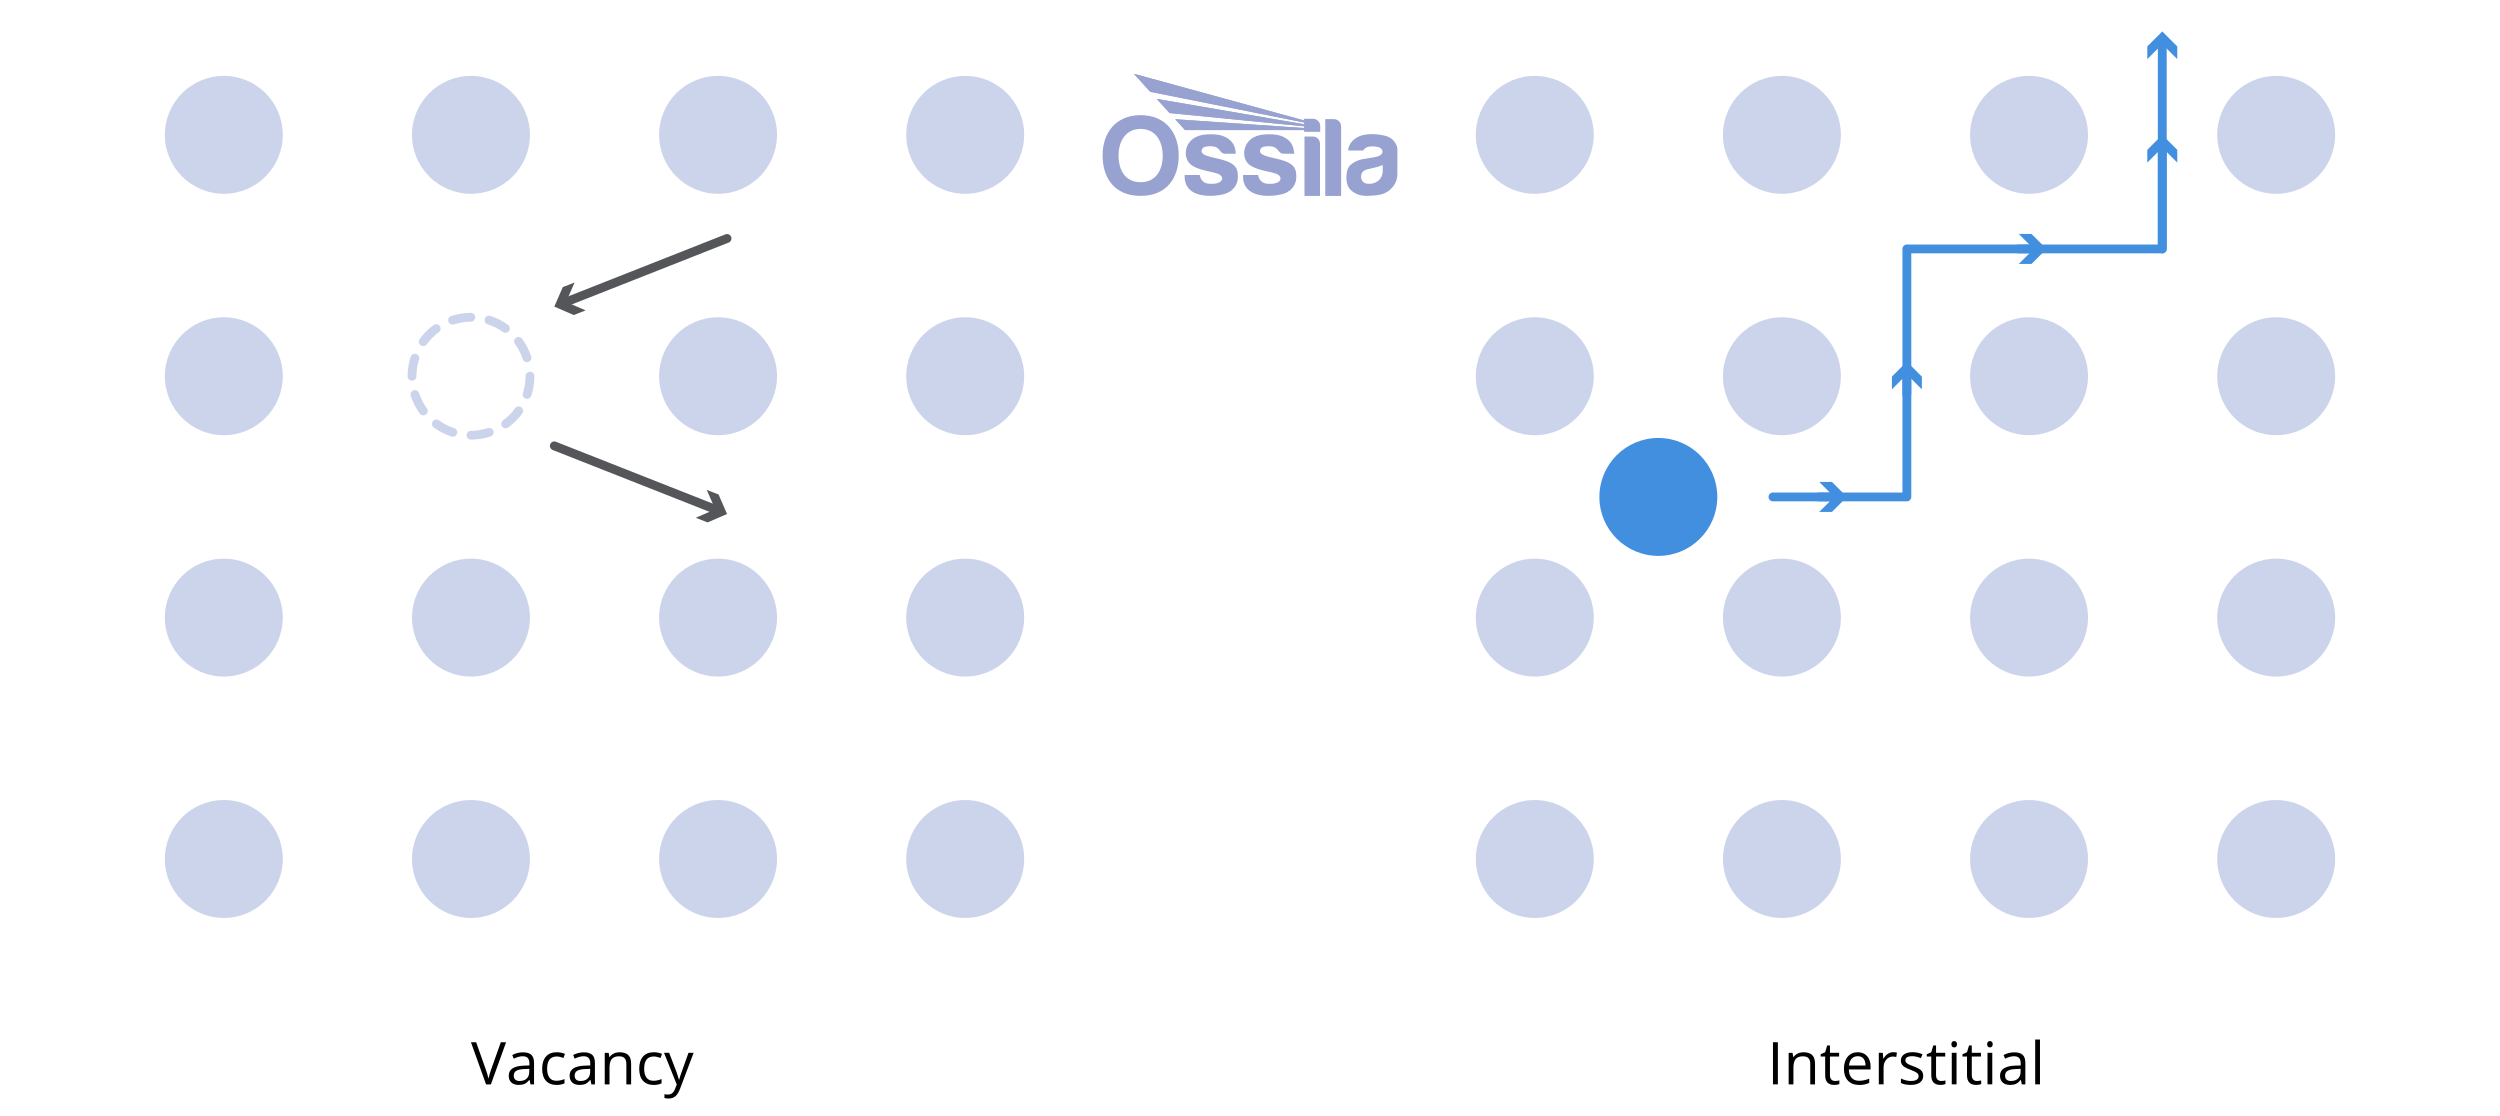 <svg viewBox="0 0 848 378.67" xmlns:xlink="http://www.w3.org/1999/xlink" height="378.67" width="848" xmlns="http://www.w3.org/2000/svg" data-name="Layer 1" id="Layer_1">
  <defs>
    <style>
      .cls-1 {
        stroke: #418fde;
      }

      .cls-1, .cls-2 {
        stroke-linecap: round;
        stroke-linejoin: round;
        stroke-width: 3px;
      }

      .cls-1, .cls-2, .cls-3 {
        fill: none;
      }

      .cls-4 {
        fill: #ccd4ec;
      }

      .cls-5 {
        fill: #54565a;
      }

      .cls-2 {
        stroke: #54565a;
      }

      .cls-6 {
        clip-path: url(#clippath-1);
      }

      .cls-7 {
        clip-path: url(#clippath-3);
      }

      .cls-8 {
        fill: #418fde;
      }

      .cls-9 {
        clip-path: url(#clippath-2);
      }

      .cls-10 {
        fill: #97a2d1;
      }

      .cls-11 {
        clip-path: url(#clippath);
      }
    </style>
    <clipPath id="clippath">
      <rect height="41.42" width="100" y="25.03" x="374" class="cls-3"></rect>
    </clipPath>
    <clipPath id="clippath-1">
      <rect height="41.42" width="100" y="25.03" x="374" class="cls-3"></rect>
    </clipPath>
    <clipPath id="clippath-2">
      <path d="M384.62,25.03l5.53,6.12,52.26,10.41v.6l-50.05-8.61,4.36,4.8,45.69,4.5v.59c-14.65-1.01-29.15-1.99-43.79-3l3.34,3.68c13.52,0,26.92,0,40.44,0v.51h5.38v-1.79c0-1.39-1.11-2.53-2.47-2.53h-2.91v.56l-57.79-15.84Z" class="cls-3"></path>
    </clipPath>
    <clipPath id="clippath-3">
      <rect height="41.42" width="100" y="25.03" x="374" class="cls-3"></rect>
    </clipPath>
  </defs>
  <circle r="20" cy="45.74" cx="75.92" class="cls-4"></circle>
  <circle r="20" cy="45.74" cx="243.57" class="cls-4"></circle>
  <circle r="20" cy="45.74" cx="159.75" class="cls-4"></circle>
  <circle r="20" cy="45.74" cx="327.4" class="cls-4"></circle>
  <circle r="20" cy="291.37" cx="75.92" class="cls-4"></circle>
  <circle r="20" cy="291.37" cx="243.57" class="cls-4"></circle>
  <circle r="20" cy="291.37" cx="159.75" class="cls-4"></circle>
  <circle r="20" cy="291.37" cx="327.4" class="cls-4"></circle>
  <circle r="20" cy="209.49" cx="75.92" class="cls-4"></circle>
  <circle r="20" cy="209.49" cx="243.57" class="cls-4"></circle>
  <circle r="20" cy="209.49" cx="159.75" class="cls-4"></circle>
  <circle r="20" cy="209.49" cx="327.4" class="cls-4"></circle>
  <circle r="20" cy="127.62" cx="75.92" class="cls-4"></circle>
  <circle r="20" cy="127.62" cx="243.57" class="cls-4"></circle>
  <path d="M159.77,149.12c-.83,0-1.5-.67-1.5-1.5s.67-1.5,1.5-1.5c1.95,0,3.88-.31,5.71-.91.79-.25,1.63.17,1.89.96.26.79-.17,1.63-.96,1.89-2.14.69-4.37,1.05-6.64,1.05h0ZM153.59,148.15c-.15,0-.31-.02-.46-.07-2.15-.69-4.16-1.72-5.99-3.05-.67-.49-.82-1.42-.33-2.1.49-.67,1.42-.82,2.1-.33,1.57,1.14,3.31,2.03,5.15,2.62.79.25,1.22,1.1.97,1.89-.21.63-.79,1.04-1.43,1.04ZM171.52,145.29c-.46,0-.92-.21-1.21-.62-.49-.67-.34-1.61.33-2.1,1.57-1.15,2.95-2.52,4.09-4.09.49-.67,1.42-.82,2.1-.33.67.49.82,1.42.33,2.09-1.33,1.82-2.92,3.42-4.75,4.75-.27.19-.58.29-.88.29ZM143.59,140.9c-.46,0-.92-.21-1.21-.62-1.33-1.83-2.37-3.84-3.07-5.99-.26-.79.17-1.63.96-1.89.79-.26,1.63.17,1.89.96.6,1.84,1.49,3.58,2.64,5.15.49.67.34,1.61-.33,2.1-.27.19-.58.29-.88.29ZM178.78,135.3c-.15,0-.31-.02-.46-.07-.79-.25-1.22-1.1-.96-1.89.6-1.84.9-3.76.9-5.72,0-.83.67-1.54,1.5-1.54s1.5.63,1.5,1.46v.08c0,2.27-.35,4.5-1.05,6.64-.21.63-.79,1.04-1.43,1.04ZM139.75,129.14c-.83,0-1.5-.65-1.5-1.48v-.04c0-2.25.35-4.47,1.03-6.6.25-.79,1.1-1.22,1.89-.97.79.25,1.22,1.1.97,1.89-.59,1.83-.89,3.74-.89,5.68,0,.83-.67,1.52-1.5,1.52ZM178.75,122.87c-.63,0-1.22-.4-1.42-1.03-.61-1.84-1.5-3.57-2.65-5.14-.49-.67-.34-1.61.32-2.1.67-.49,1.61-.35,2.1.32,1.34,1.83,2.37,3.84,3.08,5.98.26.79-.17,1.63-.96,1.89-.16.05-.31.08-.47.08ZM143.54,117.4c-.3,0-.61-.09-.88-.29-.67-.49-.82-1.42-.33-2.09,1.32-1.83,2.92-3.43,4.74-4.76.67-.49,1.61-.34,2.1.32.49.67.34,1.61-.32,2.1-1.57,1.15-2.94,2.53-4.08,4.1-.29.41-.75.62-1.22.62ZM171.45,112.9c-.3,0-.61-.09-.88-.28-1.58-1.14-3.32-2.02-5.16-2.61-.79-.25-1.22-1.1-.97-1.89.25-.79,1.1-1.22,1.89-.97,2.15.69,4.17,1.71,6,3.04.67.49.82,1.42.34,2.09-.29.41-.75.62-1.22.62ZM153.51,110.11c-.63,0-1.22-.4-1.42-1.03-.26-.79.17-1.63.96-1.89,2.14-.7,4.37-1.06,6.64-1.06h0c.83,0,1.5.67,1.5,1.5,0,.83-.67,1.5-1.5,1.5-1.95,0-3.87.31-5.71.92-.15.05-.31.07-.47.07Z" class="cls-4"></path>
  <circle r="20" cy="127.62" cx="327.4" class="cls-4"></circle>
  <circle r="20" cy="45.74" cx="520.6" class="cls-4"></circle>
  <circle r="20" cy="45.74" cx="688.25" class="cls-4"></circle>
  <circle r="20" cy="45.74" cx="604.43" class="cls-4"></circle>
  <circle r="20" cy="45.74" cx="772.08" class="cls-4"></circle>
  <circle r="20" cy="291.37" cx="520.6" class="cls-4"></circle>
  <circle r="20" cy="291.37" cx="688.25" class="cls-4"></circle>
  <circle r="20" cy="291.37" cx="604.43" class="cls-4"></circle>
  <circle r="20" cy="291.37" cx="772.08" class="cls-4"></circle>
  <circle r="20" cy="209.49" cx="520.6" class="cls-4"></circle>
  <circle r="20" cy="209.49" cx="688.25" class="cls-4"></circle>
  <circle r="20" cy="209.49" cx="604.43" class="cls-4"></circle>
  <circle r="20" cy="209.49" cx="772.08" class="cls-4"></circle>
  <circle r="20" cy="127.62" cx="520.6" class="cls-4"></circle>
  <circle r="20" cy="127.62" cx="688.25" class="cls-4"></circle>
  <circle r="20" cy="127.62" cx="604.43" class="cls-4"></circle>
  <circle r="20" cy="127.62" cx="772.08" class="cls-4"></circle>
  <g>
    <path d="M169.87,353.54h1.79l-5.15,14.28h-1.64l-5.12-14.28h1.76l3.28,9.24c.38,1.06.68,2.09.9,3.1.23-1.05.54-2.11.92-3.15l3.26-9.18Z"></path>
    <path d="M179.95,367.81l-.32-1.52h-.08c-.53.67-1.07,1.12-1.6,1.36s-1.19.36-1.99.36c-1.06,0-1.89-.27-2.5-.82s-.9-1.33-.9-2.33c0-2.16,1.73-3.29,5.19-3.4l1.82-.06v-.66c0-.84-.18-1.46-.54-1.86s-.94-.6-1.73-.6c-.89,0-1.9.27-3.03.82l-.5-1.24c.53-.29,1.1-.51,1.73-.67s1.26-.24,1.89-.24c1.28,0,2.22.28,2.84.85s.92,1.47.92,2.72v7.3h-1.2ZM176.29,366.67c1.01,0,1.8-.28,2.38-.83s.86-1.33.86-2.32v-.97l-1.62.07c-1.29.05-2.22.25-2.79.6s-.85.91-.85,1.66c0,.59.18,1.03.53,1.34s.85.46,1.49.46Z"></path>
    <path d="M188.77,368.01c-1.55,0-2.75-.48-3.6-1.43s-1.27-2.3-1.27-4.05.43-3.17,1.29-4.15,2.09-1.46,3.69-1.46c.51,0,1.03.06,1.54.17s.92.24,1.21.39l-.5,1.38c-.36-.14-.75-.26-1.17-.36s-.8-.14-1.12-.14c-2.17,0-3.26,1.39-3.26,4.16,0,1.32.27,2.32.8,3.03s1.32,1.05,2.36,1.05c.89,0,1.81-.19,2.74-.58v1.44c-.72.37-1.62.56-2.71.56Z"></path>
    <path d="M200.6,367.81l-.32-1.52h-.08c-.53.67-1.07,1.12-1.6,1.36s-1.19.36-1.99.36c-1.06,0-1.89-.27-2.5-.82s-.9-1.33-.9-2.33c0-2.16,1.73-3.29,5.19-3.4l1.82-.06v-.66c0-.84-.18-1.46-.54-1.86s-.94-.6-1.73-.6c-.89,0-1.9.27-3.03.82l-.5-1.24c.53-.29,1.1-.51,1.73-.67s1.26-.24,1.89-.24c1.28,0,2.22.28,2.84.85s.92,1.47.92,2.72v7.3h-1.2ZM196.94,366.67c1.01,0,1.8-.28,2.38-.83s.86-1.33.86-2.32v-.97l-1.62.07c-1.29.05-2.22.25-2.79.6s-.85.91-.85,1.66c0,.59.18,1.03.53,1.34s.85.46,1.49.46Z"></path>
    <path d="M212.46,367.81v-6.92c0-.87-.2-1.52-.6-1.95s-1.02-.64-1.87-.64c-1.12,0-1.94.3-2.46.91s-.78,1.6-.78,3v5.62h-1.62v-10.7h1.32l.26,1.46h.08c.33-.53.8-.94,1.4-1.23s1.27-.43,2-.43c1.29,0,2.26.31,2.91.93s.98,1.62.98,2.98v6.98h-1.62Z"></path>
    <path d="M221.69,368.01c-1.55,0-2.75-.48-3.6-1.43s-1.27-2.3-1.27-4.05.43-3.17,1.29-4.15,2.09-1.46,3.69-1.46c.51,0,1.03.06,1.54.17s.92.24,1.21.39l-.5,1.38c-.36-.14-.75-.26-1.17-.36s-.8-.14-1.12-.14c-2.17,0-3.26,1.39-3.26,4.16,0,1.32.27,2.32.8,3.03s1.32,1.05,2.36,1.05c.89,0,1.81-.19,2.74-.58v1.44c-.72.37-1.62.56-2.71.56Z"></path>
    <path d="M225.24,357.11h1.74l2.34,6.1c.51,1.39.83,2.4.96,3.02h.08c.08-.33.26-.9.53-1.7s1.15-3.28,2.65-7.42h1.74l-4.6,12.19c-.46,1.2-.99,2.06-1.6,2.56s-1.36.76-2.24.76c-.49,0-.98-.06-1.46-.17v-1.3c.36.08.76.12,1.2.12,1.11,0,1.91-.62,2.38-1.88l.6-1.52-4.32-10.76Z"></path>
  </g>
  <g>
    <path d="M601.39,367.81v-14.28h1.66v14.28h-1.66Z"></path>
    <path d="M614.04,367.81v-6.92c0-.87-.2-1.52-.6-1.95-.4-.43-1.02-.64-1.87-.64-1.12,0-1.94.3-2.46.91-.52.61-.78,1.6-.78,3v5.62h-1.62v-10.7h1.32l.26,1.46h.08c.33-.53.8-.94,1.4-1.23.6-.29,1.27-.43,2-.43,1.29,0,2.26.31,2.91.93.65.62.98,1.62.98,2.98v6.98h-1.62Z"></path>
    <path d="M622.45,366.67c.29,0,.56-.02.83-.06.27-.04.48-.09.63-.13v1.24c-.18.08-.43.15-.78.21s-.65.08-.92.08c-2.07,0-3.11-1.09-3.11-3.27v-6.37h-1.53v-.78l1.53-.67.68-2.29h.94v2.48h3.11v1.26h-3.11v6.3c0,.64.15,1.14.46,1.48.31.34.73.52,1.26.52Z"></path>
    <path d="M630.58,368.01c-1.58,0-2.83-.48-3.75-1.45-.91-.96-1.37-2.3-1.37-4.01s.42-3.1,1.27-4.11,1.99-1.52,3.42-1.52c1.34,0,2.4.44,3.18,1.32s1.17,2.05,1.17,3.49v1.03h-7.37c.03,1.26.35,2.21.95,2.86.6.65,1.45.98,2.54.98,1.15,0,2.29-.24,3.42-.72v1.45c-.57.25-1.11.42-1.63.53-.51.11-1.13.16-1.85.16ZM630.14,358.27c-.86,0-1.54.28-2.06.84-.51.56-.81,1.33-.9,2.32h5.6c0-1.02-.23-1.8-.68-2.35-.46-.54-1.11-.82-1.95-.82Z"></path>
    <path d="M642.16,356.91c.48,0,.9.04,1.28.12l-.22,1.5c-.44-.1-.83-.15-1.17-.15-.87,0-1.61.35-2.22,1.05s-.92,1.58-.92,2.63v5.74h-1.62v-10.7h1.34l.19,1.98h.08c.4-.7.88-1.23,1.44-1.61.56-.38,1.18-.57,1.85-.57Z"></path>
    <path d="M652.35,364.89c0,1-.37,1.76-1.11,2.3s-1.78.81-3.12.81c-1.42,0-2.53-.22-3.32-.67v-1.5c.51.26,1.07.47,1.66.62.59.15,1.16.22,1.7.22.85,0,1.5-.13,1.95-.41.46-.27.68-.68.68-1.24,0-.42-.18-.77-.54-1.07s-1.07-.65-2.11-1.05c-1-.37-1.7-.7-2.12-.97s-.73-.59-.94-.94-.31-.77-.31-1.26c0-.87.36-1.56,1.06-2.07.71-.5,1.68-.76,2.92-.76,1.15,0,2.28.23,3.38.7l-.58,1.32c-1.07-.44-2.05-.66-2.92-.66-.77,0-1.35.12-1.74.36s-.59.57-.59,1c0,.29.07.53.22.73s.38.39.71.58c.33.18.95.45,1.88.79,1.27.46,2.13.93,2.57,1.4.45.47.67,1.06.67,1.77Z"></path>
    <path d="M658.44,366.67c.29,0,.56-.02.83-.06.27-.04.48-.09.63-.13v1.24c-.18.08-.43.15-.78.21s-.65.08-.92.08c-2.07,0-3.11-1.09-3.11-3.27v-6.37h-1.53v-.78l1.53-.67.68-2.29h.94v2.48h3.11v1.26h-3.11v6.3c0,.64.15,1.14.46,1.48.31.34.73.52,1.26.52Z"></path>
    <path d="M661.91,354.21c0-.37.09-.64.27-.82.18-.17.41-.26.68-.26s.49.09.67.26c.19.18.28.45.28.81s-.09.64-.28.82c-.19.18-.41.27-.67.27s-.5-.09-.68-.27c-.18-.18-.27-.45-.27-.82ZM663.66,367.81h-1.62v-10.7h1.62v10.7Z"></path>
    <path d="M670.56,366.67c.29,0,.56-.02.83-.06.27-.04.48-.09.63-.13v1.24c-.18.08-.43.15-.78.21s-.65.08-.92.08c-2.07,0-3.11-1.09-3.11-3.27v-6.37h-1.53v-.78l1.53-.67.68-2.29h.94v2.48h3.11v1.26h-3.11v6.3c0,.64.15,1.14.46,1.48.31.34.73.52,1.26.52Z"></path>
    <path d="M674.03,354.21c0-.37.09-.64.27-.82.18-.17.41-.26.68-.26s.49.09.67.26c.19.18.28.45.28.81s-.09.64-.28.82c-.19.18-.41.27-.67.27s-.5-.09-.68-.27c-.18-.18-.27-.45-.27-.82ZM675.78,367.81h-1.62v-10.7h1.62v10.7Z"></path>
    <path d="M685.8,367.81l-.32-1.52h-.08c-.53.67-1.07,1.12-1.6,1.36-.53.24-1.19.36-1.99.36-1.06,0-1.89-.27-2.5-.82-.6-.55-.9-1.33-.9-2.33,0-2.16,1.73-3.29,5.19-3.4l1.82-.06v-.66c0-.84-.18-1.46-.54-1.86s-.94-.6-1.73-.6c-.89,0-1.9.27-3.03.82l-.5-1.24c.53-.29,1.11-.51,1.73-.67.63-.16,1.26-.24,1.89-.24,1.28,0,2.22.28,2.84.85s.92,1.47.92,2.72v7.3h-1.2ZM682.14,366.67c1.01,0,1.8-.28,2.38-.83s.86-1.33.86-2.32v-.97l-1.62.07c-1.29.05-2.22.25-2.79.6-.57.35-.85.91-.85,1.66,0,.59.18,1.03.53,1.34.36.31.85.46,1.49.46Z"></path>
    <path d="M691.96,367.81h-1.62v-15.2h1.62v15.2Z"></path>
  </g>
  <circle r="20" cy="168.56" cx="562.51" class="cls-8"></circle>
  <g>
    <polyline points="601.39 168.56 646.81 168.56 646.81 133.7 646.81 122.67 646.81 84.44 733.44 84.44 733.44 14.1" class="cls-1"></polyline>
    <polygon points="738.53 20.07 733.44 14.98 728.36 20.07 728.36 15.75 733.44 10.67 738.53 15.75 738.53 20.07" class="cls-8"></polygon>
  </g>
  <g>
    <line y2="102.74" x2="191.21" y1="80.89" x1="246.61" class="cls-2"></line>
    <polygon points="194.9 95.82 192.04 102.42 198.64 105.28 194.62 106.86 188.02 104 190.89 97.4 194.9 95.82" class="cls-5"></polygon>
  </g>
  <g>
    <line y2="173.09" x2="243.42" y1="151.24" x1="188.02" class="cls-2"></line>
    <polygon points="236 175.63 242.6 172.76 239.73 166.17 243.75 167.75 246.61 174.35 240.01 177.21 236 175.63" class="cls-5"></polygon>
  </g>
  <g>
    <line y2="168.56" x2="623.05" y1="168.56" x1="617" class="cls-1"></line>
    <polygon points="617.08 173.64 622.17 168.56 617.08 163.47 621.4 163.47 626.48 168.56 621.4 173.64 617.08 173.64" class="cls-8"></polygon>
  </g>
  <g>
    <line y2="84.44" x2="690.75" y1="84.44" x1="684.7" class="cls-1"></line>
    <polygon points="684.77 89.53 689.86 84.44 684.77 79.36 689.09 79.36 694.18 84.44 689.09 89.53 684.77 89.53" class="cls-8"></polygon>
  </g>
  <g>
    <line y2="126.1" x2="646.81" y1="133.7" x1="646.81" class="cls-1"></line>
    <polygon points="651.9 132.07 646.81 126.98 641.73 132.07 641.73 127.75 646.81 122.67 651.9 127.75 651.9 132.07" class="cls-8"></polygon>
  </g>
  <g>
    <line y2="49.17" x2="733.44" y1="84.44" x1="733.44" class="cls-1"></line>
    <polygon points="738.53 55.15 733.44 50.06 728.36 55.15 728.36 50.83 733.44 45.74 738.53 50.83 738.53 55.15" class="cls-8"></polygon>
  </g>
  <g data-name="blue watermark" id="blue_watermark">
    <g class="cls-11">
      <g class="cls-6">
        <path d="M469.01,58c0,.67-.19,2.26-1.42,3.25-1.23.98-2.6,1.23-3.94,1.05-1.33-.17-2.02-1.36-1.98-2.43.04-1.06.5-1.99,2.13-2.44,1.63-.44,3.51-.67,5.22-1.46v2.02ZM469.51,45.97c-3.99-.91-7.2-.39-8.8.43-1.61.81-3.27,2.3-3.42,4.67h5.11s.57-1.37,2.75-1.41c2.18-.04,3.52.47,3.75,1.44.23.97-.58,1.72-1.92,2.05-1.33.33-3.46.56-4.95.87-1.49.31-4.18,1.43-4.84,3.23-.66,1.8-.68,4.24.06,5.9.74,1.67,3.19,3.39,6.44,3.29,3.25-.1,5.86-.31,7.78-2.05,1.92-1.74,2.52-3.56,2.52-5.44s.02-7.6.02-8.24-.5-3.83-4.49-4.74" class="cls-10"></path>
        <path d="M390.16,31.15l52.26,10.41v.6l-50.05-8.61,4.36,4.8,45.69,4.5v.59c-14.65-1.01-29.14-1.99-43.79-3l3.35,3.68c13.52,0,26.92,0,40.44,0v.51h5.38v-1.79c0-1.39-1.11-2.53-2.47-2.53h-2.91v.56l-57.79-15.84,5.53,6.12Z" class="cls-10"></path>
      </g>
      <g class="cls-9">
        <rect height="19.6" width="63.17" y="25.03" x="384.62" class="cls-10"></rect>
      </g>
      <g class="cls-7">
        <path d="M452.44,40.41h-2.91v26.04h5.38v-23.57c0-1.36-1.11-2.47-2.47-2.47" class="cls-10"></path>
        <path d="M445.32,46.31h-2.84v20.14h5.26v-17.72c0-1.33-1.09-2.42-2.42-2.42" class="cls-10"></path>
        <path d="M437.43,55.4c-1.82-1.1-4.06-1.45-6.73-2.11s-3.31-1.34-3.32-1.98c0-.64.37-1.3,1.13-1.49.76-.2,1.99-.35,3.27-.06,1.28.29,1.94,1.53,2.26,1.84.31.31.88.54,1.27.54h3.68c-.13-2.19-.81-3.8-2.4-4.96-1.59-1.16-3.54-1.82-7.53-1.59-3.99.23-6.11,2.28-6.79,4.62-.68,2.34.04,4.74,1.92,5.96,1.88,1.22,4.99,1.84,6.89,2.24,1.9.41,3.37,1,3.27,2.26-.1,1.27-2.23,1.93-4.78,1.61-2.54-.32-2.8-2.93-2.8-2.93h-5.13c-.17,3.35,1.43,5.17,3.5,6.13,2.07.97,5.61,1.32,9.37.48,3.75-.83,5.18-3.5,5.2-5.86.02-2.36-.46-3.62-2.28-4.72" class="cls-10"></path>
        <path d="M417.62,55.4c-1.82-1.1-4.06-1.45-6.73-2.11s-3.31-1.34-3.32-1.98c0-.64.37-1.3,1.13-1.49.76-.2,1.99-.35,3.27-.06,1.28.29,1.94,1.53,2.26,1.84.31.31.88.54,1.27.54h3.68c-.13-2.19-.81-3.8-2.4-4.96-1.59-1.16-3.54-1.82-7.53-1.59-3.99.23-6.11,2.28-6.79,4.62-.68,2.34.04,4.74,1.92,5.96,1.88,1.22,4.99,1.84,6.89,2.24,1.9.41,3.37,1,3.27,2.26-.1,1.27-2.23,1.93-4.78,1.61-2.54-.32-2.8-2.93-2.8-2.93h-5.13c-.17,3.35,1.43,5.17,3.5,6.13,2.07.97,5.61,1.32,9.36.48,3.75-.83,5.19-3.5,5.2-5.86.02-2.36-.46-3.62-2.28-4.72" class="cls-10"></path>
        <path d="M386.89,61.8c-5.19,0-7.48-4.06-7.48-9.05s2.52-9.02,7.49-9.02,7.49,4.04,7.49,9.02-2.31,9.05-7.5,9.05M386.91,39.06c-8.56,0-12.91,6.12-12.91,13.67s3.94,13.71,12.89,13.71,12.93-6.16,12.93-13.71-4.35-13.67-12.91-13.67" class="cls-10"></path>
      </g>
    </g>
  </g>
</svg>